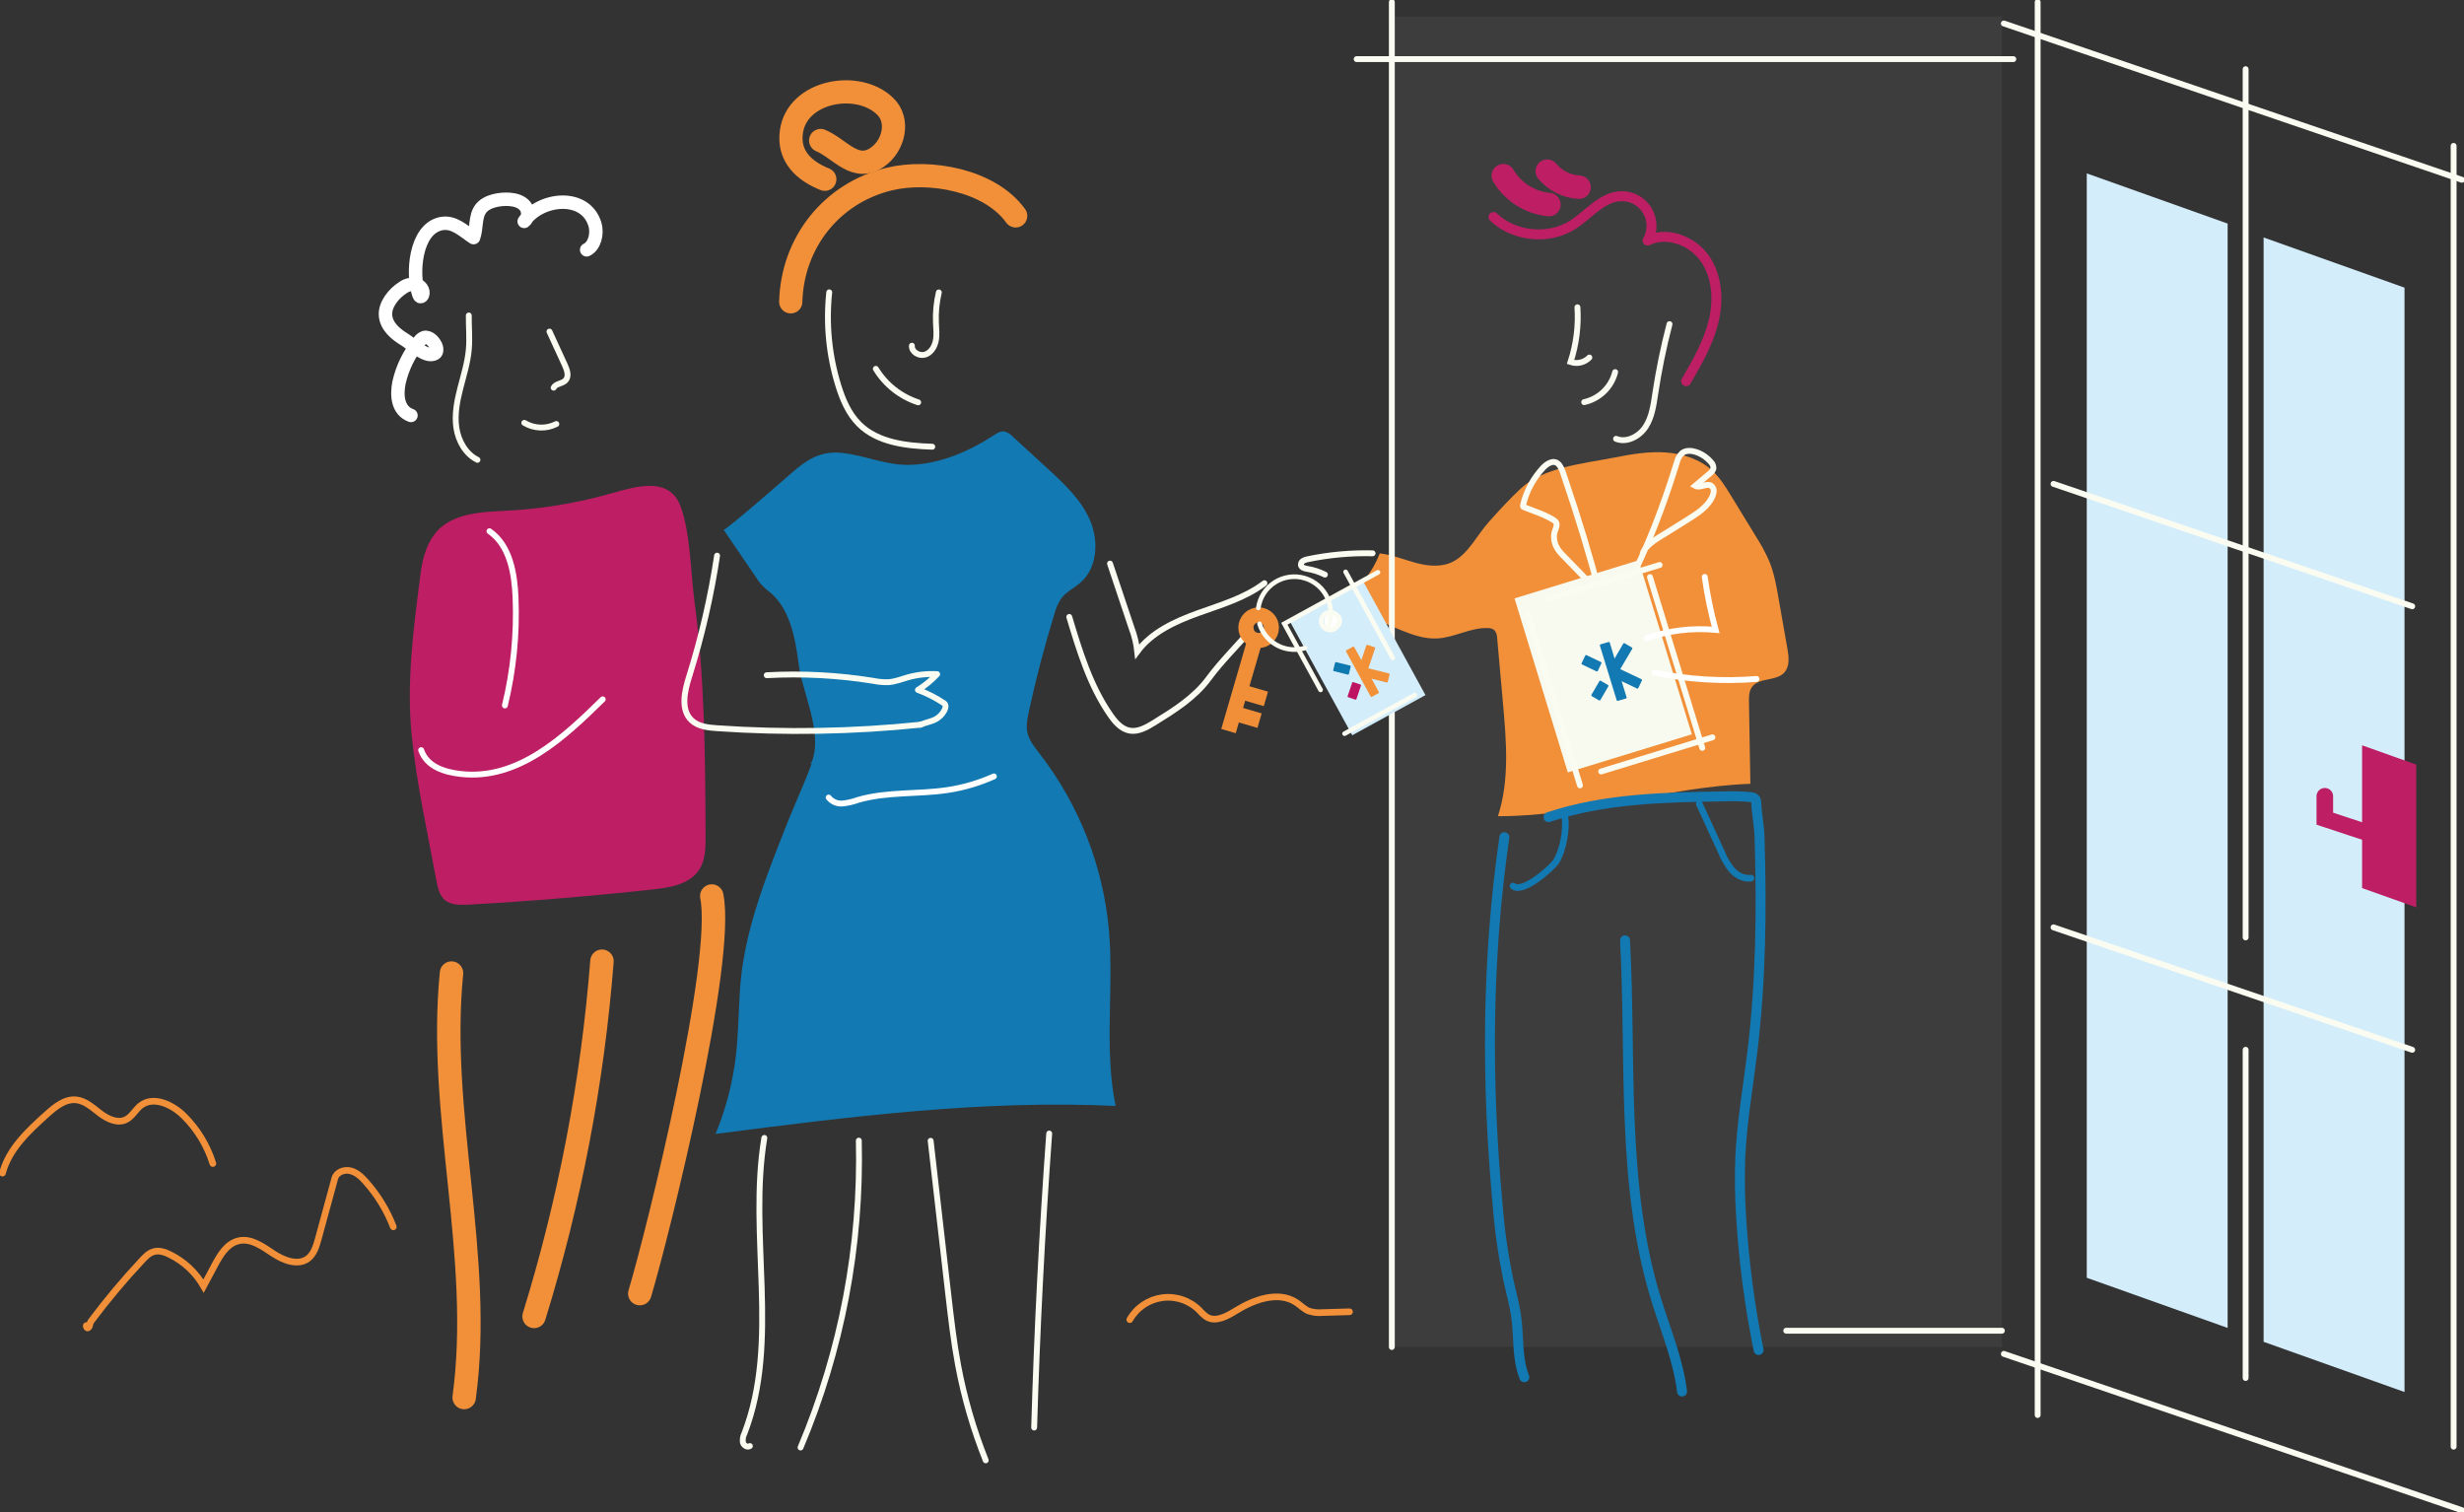 <svg width="743" height="456" viewBox="0 0 743 456" fill="none" xmlns="http://www.w3.org/2000/svg">
<rect x="0" y="0" width="743" height="456" fill="#333333" stroke="none"/>
<g clip-path="url(#clip0_2152_1670)">
<path d="M184.318 148.763C175.087 151.39 165.614 153.075 156.044 153.793C148.794 154.337 139.239 153.894 133.251 158.772C129.147 162.118 127.487 167.627 126.82 172.889C124.732 189.321 122.47 205.492 124.181 222.121C125.704 236.681 128.901 251.001 131.562 265.379C131.968 267.6 132.482 270.01 134.222 271.447C135.962 272.884 138.703 272.899 141.088 272.783C159.763 271.747 178.402 270.208 197.005 268.167C202.167 267.6 208.003 266.599 210.838 262.244C212.723 259.341 212.773 255.675 212.759 252.228C212.657 228.566 212.563 204.803 209.41 181.316C208.264 172.773 208.213 160.565 205.168 152.544C201.768 143.588 191.8 146.658 184.318 148.763Z" fill="#BD1E64"/>
<path d="M136.151 293.41C131.91 335.972 145.728 379.006 139.965 421.386" stroke="#F19038" stroke-width="7.07" stroke-miterlimit="10" stroke-linecap="round"/>
<path d="M181.52 289.832C178.675 326.181 171.809 362.101 161.047 396.933" stroke="#F19038" stroke-width="7.07" stroke-miterlimit="10" stroke-linecap="round"/>
<path d="M214.63 270.17C218.61 289.868 198.68 370.797 192.924 390.053" stroke="#F19038" stroke-width="7.07" stroke-miterlimit="10" stroke-linecap="round"/>
<path d="M299.72 131.22C300.648 130.617 301.67 129.964 302.772 130.088C303.735 130.301 304.609 130.808 305.273 131.539L315.872 141.265C320.853 145.838 325.971 150.606 328.661 156.812C331.35 163.018 330.959 171.103 325.899 175.589C324.035 177.244 321.657 178.333 320.099 180.307C319.111 181.751 318.389 183.361 317.967 185.061C314.961 194.787 312.383 204.629 310.232 214.587C309.79 216.663 309.362 218.811 309.804 220.88C310.326 223.297 311.979 225.293 313.48 227.238C325.421 242.67 332.683 261.212 334.403 280.658C335.918 298.237 332.851 316.186 336.403 333.468C296.117 331.559 255.851 336.749 215.789 341.902C219.457 332.994 221.661 323.55 222.314 313.936C222.821 307.556 222.778 301.148 223.452 294.782C224.627 283.779 227.918 273.146 231.739 262.796C233.66 257.577 235.733 252.416 237.763 247.241C238.945 244.222 245.013 230.548 244.737 229.88C244.368 230.831 244.382 228.936 244.737 229.88C248.261 220.843 241.975 209.318 240.794 199.976C239.808 192.254 238.097 182.775 231.325 177.919C229.982 176.828 228.839 175.512 227.947 174.028L218.189 159.723C218.544 160.245 237.14 143.987 238.778 142.55C243.193 138.674 247.289 136.018 253.321 136.511C260.781 137.15 267.415 140.568 275.07 140.14C283.944 139.697 292.368 136.003 299.72 131.22Z" fill="#1279B2"/>
<path d="M603.659 5.008H419.696V406.165H603.659V5.008Z" fill="white" fill-opacity="0.05"/>
<path d="M450.349 65.432C456.576 71.384 466.936 72.414 474.215 67.805C479.036 64.75 482.958 59.422 488.656 59.161C490.254 59.087 491.843 59.443 493.257 60.193C494.67 60.944 495.856 62.06 496.691 63.427C497.526 64.793 497.979 66.359 498.003 67.96C498.027 69.561 497.621 71.14 496.827 72.531C502.757 69.671 510.377 72.603 514.125 78.018C517.873 83.432 518.264 90.632 516.684 97.034C515.104 103.436 511.754 109.235 508.448 114.94" stroke="#BD1E64" stroke-width="3" stroke-linecap="round" stroke-linejoin="round"/>
<path d="M453.307 52.97C454.758 55.403 456.762 57.459 459.155 58.972C461.548 60.485 464.263 61.413 467.081 61.68" stroke="#BD1E64" stroke-width="7.07" stroke-miterlimit="10" stroke-linecap="round"/>
<path d="M466.559 51.613C467.739 53.037 469.202 54.201 470.854 55.031C472.505 55.862 474.311 56.341 476.157 56.439" stroke="#BD1E64" stroke-width="7.07" stroke-miterlimit="10" stroke-linecap="round"/>
<path d="M475.665 92.65C476.032 98.234 475.326 103.837 473.584 109.155C474.561 109.49 475.613 109.541 476.617 109.302C477.622 109.063 478.538 108.544 479.26 107.805" stroke="#FBFCF1" stroke-width="1.77" stroke-miterlimit="10" stroke-linecap="round"/>
<path d="M487.039 112.196C486.472 114.424 485.298 116.451 483.648 118.05C481.998 119.649 479.937 120.759 477.694 121.254" stroke="#FBFCF1" stroke-width="1.77" stroke-miterlimit="10" stroke-linecap="round"/>
<path d="M503.431 97.731C501.626 104.651 500.189 111.663 499.125 118.736C498.603 122.176 498.124 125.769 496.225 128.687C494.325 131.605 490.527 133.622 487.308 132.316" stroke="#FBFCF1" stroke-width="1.77" stroke-miterlimit="10" stroke-linecap="round"/>
<path d="M486.866 137.948C491.94 136.939 497.095 136.068 502.257 136.424C507.419 136.78 512.631 138.456 516.408 141.984C518.714 144.161 520.389 146.869 522.034 149.561L529.436 161.682C530.965 164.051 532.31 166.533 533.46 169.107C534.99 172.802 535.7 176.772 536.36 180.72L538.977 195.556C539.419 198.053 539.745 200.956 538.02 202.814C535.541 205.485 530.371 204.215 528.276 207.169C527.37 208.454 527.363 210.145 527.392 211.713C527.527 219.939 527.667 228.145 527.812 236.332C502.206 237.29 477.281 246.203 451.69 246.102C455.206 235.287 454.234 223.602 453.227 212.257L451.458 192.421C451.479 191.533 451.175 190.668 450.602 189.989C450.017 189.551 449.295 189.332 448.565 189.372C443.382 189.213 438.568 192.239 433.391 192.508C429.643 192.704 425.975 191.448 422.517 190.04C416.349 187.547 410.403 184.539 404.74 181.047C409.874 177.584 413.827 172.633 416.072 166.857C419.849 167.278 423.416 168.788 427.091 169.761C430.767 170.733 434.87 171.082 438.234 169.303C442.867 166.857 445.484 161.211 448.906 157.422C451.936 154.04 455.155 150.483 458.483 147.384C465.551 140.772 477.767 139.756 486.866 137.948Z" fill="#F19038"/>
<path d="M482.371 178.804C479.317 167.307 475.866 155.924 472.019 144.655C471.54 143.254 471.134 141.541 470.242 140.3C468.792 138.318 466.617 139.654 465.276 141.062C462.338 144.219 460.27 148.085 459.273 152.283C459.219 152.426 459.219 152.583 459.273 152.726C459.352 152.828 459.461 152.902 459.585 152.936C462.594 154.17 465.863 155.114 468.611 156.899C470.315 157.995 468.742 159.65 468.611 161.254C468.43 163.664 469.423 165.529 471.04 167.191L477.942 174.29" stroke="#FBFCF1" stroke-width="1.77" stroke-miterlimit="10" stroke-linecap="round"/>
<path d="M490.6 177.062C496.834 165.108 501.612 152.472 505.592 139.61C505.824 138.476 506.39 137.437 507.216 136.627C508.354 135.727 509.993 135.829 511.37 136.272C513.127 136.854 514.691 137.905 515.894 139.313C516.156 139.563 516.361 139.867 516.495 140.204C516.629 140.541 516.689 140.903 516.67 141.265C516.475 141.896 516.071 142.441 515.524 142.811L511.175 146.484C512.624 147.311 514.654 145.569 516.032 146.484C516.339 146.733 516.566 147.066 516.686 147.442C516.805 147.819 516.813 148.223 516.706 148.603C516.112 151.238 513.676 153.459 511.566 154.91C508.601 156.943 505.476 158.728 502.46 160.673C500.191 162.125 496.349 164.078 495.37 166.814" stroke="#FBFCF1" stroke-width="1.77" stroke-miterlimit="10" stroke-linecap="round"/>
<path d="M530.292 407.051C527.617 393.883 525.863 380.544 525.043 367.131C524.631 361.048 524.542 354.948 524.775 348.855C525.26 338.251 527.116 327.77 528.4 317.232C531.017 295.74 531.249 274.024 530.575 252.387C530.459 248.896 529.734 245.463 529.581 241.972C529.593 241.642 529.521 241.315 529.371 241.021C529.193 240.811 528.97 240.642 528.72 240.527C528.469 240.411 528.197 240.352 527.921 240.353C525.307 240.098 522.679 240.021 520.055 240.121C502.155 240.397 483.93 240.724 466.943 246.385" stroke="#1279B2" stroke-width="3" stroke-miterlimit="10" stroke-linecap="round"/>
<path d="M322.427 186.026C325.522 196.333 328.712 206.842 334.875 215.668C336.325 217.751 338.159 219.864 340.674 220.306C343.19 220.749 345.691 219.341 347.924 217.976C353.985 214.231 360.205 210.348 364.439 204.607C368.311 199.352 372.95 194.874 377.17 189.895" stroke="#FBFCF1" stroke-width="1.77" stroke-miterlimit="10" stroke-linecap="round"/>
<path d="M216.231 167.54C214.375 179.867 211.565 192.032 207.829 203.925C206.415 208.403 205.139 214.006 208.554 217.207C210.555 219.073 213.498 219.385 216.224 219.573C236.676 220.981 257.21 220.626 277.601 218.514" stroke="#FBFCF1" stroke-width="1.77" stroke-miterlimit="10" stroke-linecap="round"/>
<path d="M231.202 203.598C241.925 203.011 252.68 203.576 263.282 205.282C264.794 205.596 266.336 205.735 267.879 205.696C269.887 205.565 271.794 204.803 273.729 204.244C276.611 203.434 279.607 203.105 282.596 203.271C280.885 205.11 278.934 206.71 276.796 208.026C279.576 209.058 282.225 210.413 284.691 212.061C285.344 212.497 285.14 213.469 284.785 214.166C284.201 215.305 283.289 216.243 282.168 216.859C280.718 217.643 279.051 217.846 277.557 218.514" stroke="#FBFCF1" stroke-width="1.77" stroke-linecap="round" stroke-linejoin="round"/>
<path d="M230.477 343.114C225.577 372.648 235.262 404.286 224.482 432.201C224.048 433.035 223.883 433.983 224.011 434.915C224.235 435.822 225.352 436.548 226.12 436.018" stroke="#FBFCF1" stroke-width="1.77" stroke-miterlimit="10" stroke-linecap="round"/>
<path d="M258.969 343.927C259.738 375.669 253.748 407.21 241.396 436.454" stroke="#FBFCF1" stroke-width="1.77" stroke-miterlimit="10" stroke-linecap="round"/>
<path d="M280.631 343.985L285.938 390.227C286.764 397.391 287.583 404.569 288.91 411.66C290.748 421.465 293.538 431.067 297.24 440.33" stroke="#FBFCF1" stroke-width="1.77" stroke-miterlimit="10" stroke-linecap="round"/>
<path d="M316.38 341.793C314.22 371.31 312.707 400.857 311.842 430.437" stroke="#FBFCF1" stroke-width="1.77" stroke-miterlimit="10" stroke-linecap="round"/>
<path d="M306.267 65.091C298.466 54.269 280.277 51.075 268.169 53.986C250.683 58.203 238.909 73.249 238.445 91.002" stroke="#F19038" stroke-width="7" stroke-miterlimit="10" stroke-linecap="round"/>
<path d="M247.464 42.366C253.438 44.899 258.042 52.28 264.9 47.156C269.474 43.738 271.338 36.349 266.915 32.045C258.709 24.061 240.374 27.356 238.641 39.709C237.597 47.055 242.44 51.547 248.711 54.051" stroke="#F19038" stroke-width="7" stroke-miterlimit="10" stroke-linecap="round"/>
<path d="M283.097 88.172C282.387 91.166 282.094 94.243 282.227 97.317C282.306 99.168 282.546 101.041 282.161 102.848C281.777 104.655 280.624 106.477 278.848 106.949C277.072 107.42 274.839 106.085 274.977 104.241" stroke="#FBFCF1" stroke-width="1.77" stroke-miterlimit="10" stroke-linecap="round"/>
<path d="M264.102 111.217C267.022 115.998 271.552 119.579 276.876 121.313" stroke="#FBFCF1" stroke-width="1.77" stroke-miterlimit="10" stroke-linecap="round"/>
<path d="M250.052 88.143C249.042 97.609 249.975 107.183 252.792 116.275C254.105 120.514 255.903 124.738 259.049 127.888C264.646 133.463 273.229 134.421 281.117 134.697" stroke="#FBFCF1" stroke-width="1.77" stroke-miterlimit="10" stroke-linecap="round"/>
<path d="M299.698 234.104C295.273 236.097 290.598 237.477 285.801 238.205C276.804 239.569 267.444 238.64 258.708 241.203C257.214 241.75 255.658 242.109 254.076 242.27C253.283 242.344 252.484 242.221 251.751 241.909C251.018 241.597 250.374 241.107 249.878 240.484" stroke="white" stroke-width="1.77" stroke-miterlimit="10" stroke-linecap="round"/>
<path d="M118.606 369.926C116.678 364.927 113.863 360.319 110.298 356.324C109.015 354.872 107.536 353.471 105.665 353.014C103.795 352.557 101.468 353.428 100.96 355.293L95.958 373.613C95.356 375.79 94.646 378.193 92.797 379.543C89.759 381.72 85.489 380.036 82.357 377.96C79.225 375.885 75.789 373.337 72.113 374.099C68.438 374.861 66.379 378.418 64.66 381.655L61.391 387.781C59.009 383.662 55.455 380.346 51.183 378.258C49.733 377.532 48.08 376.981 46.514 377.373C44.948 377.764 43.897 378.897 42.853 380.015C37.377 385.855 32.231 391.998 27.44 398.414C27.02 398.98 27.179 399.866 26.636 400.337C26.092 400.809 25.736 399.249 26.244 399.742" stroke="#F19038" stroke-width="2" stroke-miterlimit="10" stroke-linecap="round"/>
<path d="M64.189 350.837C62.495 345.422 59.509 340.502 55.49 336.502C52.01 333.047 46.319 330.347 42.44 333.337C40.816 334.6 39.852 336.669 38.011 337.591C35.488 338.854 32.457 337.431 30.21 335.725C27.962 334.02 25.751 331.908 22.96 331.632C19.589 331.298 16.638 333.715 14.115 335.987C8.526 341.009 2.661 346.453 0.754 353.726" stroke="#F19038" stroke-width="2" stroke-miterlimit="10" stroke-linecap="round"/>
<path d="M340.674 397.906C341.688 396.117 343.103 394.588 344.807 393.438C346.511 392.289 348.458 391.55 350.495 391.281C352.533 391.012 354.604 391.219 356.548 391.886C358.492 392.553 360.255 393.662 361.698 395.126C362.338 395.876 363.069 396.544 363.873 397.115C366.599 398.762 369.999 396.868 372.703 395.198C378.235 391.773 385.564 389.145 390.965 392.774C392.198 393.602 393.249 394.727 394.59 395.293C395.944 395.74 397.376 395.903 398.795 395.772L406.937 395.532" stroke="#F19038" stroke-width="2" stroke-miterlimit="10" stroke-linecap="round"/>
<path d="M512.399 242.357L519.134 257.033C519.914 259.001 521.003 260.831 522.361 262.454C523.811 264 525.906 265.082 527.994 264.777" stroke="#1279B2" stroke-width="2" stroke-miterlimit="10" stroke-linecap="round"/>
<path d="M471.823 246.095C472.584 249.941 471.235 256.706 469.213 259.783C467.98 261.656 459.121 269.633 456.25 267.15" stroke="#1279B2" stroke-width="2" stroke-miterlimit="10" stroke-linecap="round"/>
<path d="M604.246 7.077L742.354 54.204" stroke="#FBFCF1" stroke-width="1.77" stroke-miterlimit="10" stroke-linecap="round"/>
<path d="M742.354 455.361L604.246 408.227" stroke="#FBFCF1" stroke-width="1.77" stroke-miterlimit="10" stroke-linecap="round"/>
<path d="M671.728 400.403L629.244 385.277V52.28L671.728 67.414V400.403Z" fill="#D3EDFA"/>
<path d="M725.064 419.724L682.573 404.591V71.602L725.064 86.735V419.724Z" fill="#D3EDFA"/>
<path d="M728.602 273.588L712.269 267.775V224.727L728.602 230.548V273.588Z" fill="#BD1E64"/>
<path d="M739.868 43.984V436.2" stroke="#FBFCF1" stroke-width="1.77" stroke-miterlimit="10" stroke-linecap="round"/>
<path d="M677.15 20.86V282.654" stroke="#FBFCF1" stroke-width="1.77" stroke-miterlimit="10" stroke-linecap="round"/>
<path d="M677.15 316.535V415.492" stroke="#FBFCF1" stroke-width="1.77" stroke-miterlimit="10" stroke-linecap="round"/>
<path d="M614.439 0.639V426.663" stroke="#FBFCF1" stroke-width="1.77" stroke-miterlimit="10" stroke-linecap="round"/>
<path d="M619.225 145.903L727.384 182.811" stroke="#FBFCF1" stroke-width="1.77" stroke-miterlimit="10" stroke-linecap="round"/>
<path d="M619.225 279.62L727.384 316.535" stroke="#FBFCF1" stroke-width="1.77" stroke-miterlimit="10" stroke-linecap="round"/>
<path d="M701.031 240.092V246.857L720.432 253.251" stroke="#BD1E64" stroke-width="5" stroke-miterlimit="10" stroke-linecap="round"/>
<path d="M607.103 17.826H409.09" stroke="#FBFCF1" stroke-width="1.77" stroke-miterlimit="10" stroke-linecap="round"/>
<path d="M603.659 401.245H538.629" stroke="#FBFCF1" stroke-width="1.77" stroke-miterlimit="10" stroke-linecap="round"/>
<path d="M419.696 0.639V406.158" stroke="#FBFCF1" stroke-width="1.77" stroke-miterlimit="10" stroke-linecap="round"/>
<path d="M453.632 252.438C448.304 289.063 448.18 326.333 451.588 363.176C452.176 370.735 453.239 378.25 454.77 385.676C455.662 389.697 456.786 393.66 457.293 397.761C458.018 403.632 457.467 409.78 459.657 415.267" stroke="#1279B2" stroke-width="3" stroke-miterlimit="10" stroke-linecap="round"/>
<path d="M490.02 283.518C491.962 319.888 488.693 357.217 499.444 391.998C502.272 401.129 506.056 410.063 507.209 419.579" stroke="#1279B2" stroke-width="3" stroke-miterlimit="10" stroke-linecap="round"/>
<path d="M410.949 175.092L388.87 187.209L407.758 221.705L429.837 209.589L410.949 175.092Z" fill="#D3EDFA"/>
<path d="M401.999 189.858C403.477 189.858 404.675 188.659 404.675 187.18C404.675 185.701 403.477 184.502 401.999 184.502C400.522 184.502 399.324 185.701 399.324 187.18C399.324 188.659 400.522 189.858 401.999 189.858Z" fill="white"/>
<path d="M379.533 193.117C381.659 193.117 383.383 191.392 383.383 189.263C383.383 187.135 381.659 185.409 379.533 185.409C377.407 185.409 375.684 187.135 375.684 189.263C375.684 191.392 377.407 193.117 379.533 193.117Z" stroke="#F08F38" stroke-width="4.55" stroke-miterlimit="10"/>
<path d="M419.98 198.401L405.763 172.439" stroke="#FBFCF1" stroke-width="1.4" stroke-miterlimit="10" stroke-linecap="round"/>
<path d="M398.209 208.018L387.283 188.066L415.521 172.57" stroke="#FBFCF1" stroke-width="1.4" stroke-miterlimit="10" stroke-linecap="round"/>
<path d="M379.438 183.29C379.666 181.73 380.226 180.236 381.081 178.912C381.935 177.587 383.065 176.462 384.392 175.613C385.719 174.764 387.213 174.21 388.773 173.99C390.332 173.77 391.921 173.888 393.431 174.336C394.941 174.785 396.337 175.553 397.524 176.59C398.711 177.626 399.662 178.905 400.312 180.342C400.962 181.778 401.295 183.338 401.29 184.915C401.285 186.492 400.941 188.049 400.282 189.481" stroke="#FBFCF1" stroke-width="1.4" stroke-miterlimit="10" stroke-linecap="round"/>
<path d="M393.54 195.382C391.123 196.126 388.523 196.013 386.18 195.061C383.837 194.109 381.894 192.376 380.679 190.156C380.321 189.502 380.03 188.814 379.809 188.102" stroke="#FBFCF1" stroke-width="1.4" stroke-miterlimit="10" stroke-linecap="round"/>
<path d="M378.467 192.9L370.441 220.437" stroke="#F08F38" stroke-width="4.55" stroke-miterlimit="10"/>
<path d="M372.428 215.139L379.808 217.294" stroke="#F08F38" stroke-width="4.55" stroke-miterlimit="10"/>
<path d="M374.342 208.584L381.715 210.74" stroke="#F08F38" stroke-width="4.55" stroke-miterlimit="10"/>
<path d="M426.613 209.586L405.437 221.214" stroke="#FBFCF1" stroke-width="1.4" stroke-miterlimit="10" stroke-linecap="round"/>
<path d="M401.101 189.96C402.578 189.96 403.776 188.761 403.776 187.282C403.776 185.803 402.578 184.604 401.101 184.604C399.624 184.604 398.426 185.803 398.426 187.282C398.426 188.761 399.624 189.96 401.101 189.96Z" stroke="#FBFCF1" stroke-width="1.4" stroke-miterlimit="10" stroke-linecap="round"/>
<path d="M412.621 201.515L414.651 195.469C414.662 195.439 414.667 195.406 414.666 195.374C414.664 195.341 414.656 195.309 414.642 195.28C414.628 195.251 414.608 195.225 414.583 195.204C414.558 195.183 414.53 195.167 414.499 195.157L412.324 194.431C412.262 194.41 412.195 194.415 412.137 194.443C412.078 194.472 412.034 194.522 412.012 194.584L410.511 199.047L408.337 195.084C408.321 195.056 408.301 195.03 408.276 195.01C408.251 194.989 408.222 194.974 408.191 194.964C408.16 194.955 408.127 194.952 408.095 194.955C408.063 194.958 408.032 194.967 408.003 194.983L405.973 196.1C405.945 196.116 405.921 196.136 405.901 196.161C405.881 196.185 405.867 196.214 405.858 196.244C405.849 196.275 405.847 196.306 405.85 196.338C405.854 196.369 405.863 196.399 405.879 196.427L413.324 210.029C413.34 210.057 413.36 210.081 413.385 210.101C413.409 210.121 413.438 210.135 413.468 210.144C413.498 210.153 413.53 210.155 413.561 210.152C413.593 210.148 413.623 210.139 413.651 210.123L415.681 209.005C415.709 208.991 415.734 208.971 415.754 208.947C415.775 208.922 415.79 208.894 415.8 208.864C415.809 208.833 415.813 208.801 415.809 208.769C415.806 208.738 415.797 208.707 415.782 208.679L413.607 204.651L418.174 205.79C418.237 205.803 418.302 205.792 418.356 205.758C418.41 205.724 418.449 205.671 418.464 205.609L419.023 203.359C419.03 203.328 419.031 203.295 419.026 203.264C419.021 203.233 419.01 203.202 418.993 203.175C418.976 203.148 418.954 203.125 418.928 203.106C418.902 203.088 418.873 203.075 418.841 203.068L412.621 201.515Z" fill="#F29137"/>
<path d="M402.584 199.818L402.026 202.072C401.995 202.201 402.073 202.331 402.201 202.363L406.451 203.417C406.579 203.449 406.709 203.371 406.741 203.242L407.299 200.988C407.331 200.859 407.253 200.73 407.124 200.698L402.874 199.643C402.746 199.611 402.616 199.69 402.584 199.818Z" fill="#0E79B1"/>
<path d="M407.741 205.814L406.359 209.92C406.316 210.045 406.384 210.181 406.509 210.224L408.707 210.965C408.833 211.007 408.968 210.94 409.011 210.815L410.392 206.708C410.435 206.583 410.367 206.447 410.242 206.405L408.044 205.663C407.918 205.621 407.783 205.688 407.741 205.814Z" fill="#BE1363"/>
<path d="M472.759 232.895L510.161 221.418L494.098 168.948L456.696 180.425L472.759 232.895Z" fill="#F9FAEF"/>
<path d="M516.365 222.324L482.82 232.616" stroke="#FBFCF1" stroke-width="1.77" stroke-miterlimit="10" stroke-linecap="round"/>
<path d="M500.452 170.356L466.907 180.648" stroke="#FBFCF1" stroke-width="1.77" stroke-miterlimit="10" stroke-linecap="round"/>
<path d="M513.299 225.496L497.53 173.999" stroke="#FBFCF1" stroke-width="1.77" stroke-miterlimit="10" stroke-linecap="round"/>
<path d="M476.433 236.811L460.665 185.315" stroke="#FBFCF1" stroke-width="1.77" stroke-miterlimit="10" stroke-linecap="round"/>
<path d="M488.569 201.762L492.194 195.621C492.212 195.591 492.224 195.556 492.229 195.521C492.233 195.486 492.231 195.45 492.221 195.415C492.212 195.381 492.196 195.348 492.174 195.32C492.152 195.292 492.124 195.269 492.093 195.251L489.867 193.945C489.804 193.91 489.731 193.902 489.662 193.921C489.593 193.94 489.534 193.985 489.497 194.046L486.859 198.576L485.409 193.756C485.399 193.722 485.382 193.691 485.36 193.663C485.338 193.636 485.31 193.613 485.279 193.596C485.248 193.579 485.214 193.569 485.179 193.565C485.144 193.561 485.109 193.565 485.075 193.575L482.603 194.3C482.535 194.324 482.48 194.372 482.447 194.436C482.415 194.5 482.408 194.573 482.429 194.642L487.504 211.154C487.525 211.223 487.573 211.28 487.637 211.314C487.701 211.348 487.775 211.356 487.844 211.335L490.309 210.61C490.344 210.6 490.376 210.584 490.404 210.562C490.432 210.54 490.455 210.513 490.472 210.482C490.489 210.45 490.499 210.416 490.503 210.381C490.506 210.345 490.502 210.309 490.491 210.276L488.99 205.391L493.644 207.626C493.709 207.657 493.783 207.661 493.85 207.638C493.918 207.615 493.974 207.567 494.007 207.503L495.116 205.173C495.146 205.109 495.151 205.035 495.128 204.967C495.105 204.899 495.056 204.843 494.993 204.81L488.569 201.762Z" fill="#1279B2"/>
<path d="M478.026 197.654L476.911 199.984C476.847 200.118 476.903 200.278 477.037 200.342L481.43 202.45C481.564 202.514 481.724 202.458 481.788 202.324L482.903 199.994C482.968 199.86 482.911 199.7 482.778 199.636L478.384 197.528C478.251 197.464 478.09 197.52 478.026 197.654Z" fill="#1279B2"/>
<path d="M482.306 205.352L479.873 209.519C479.798 209.647 479.841 209.812 479.969 209.887L482.197 211.191C482.325 211.266 482.489 211.223 482.564 211.094L484.997 206.928C485.072 206.8 485.029 206.635 484.901 206.56L482.673 205.256C482.545 205.181 482.381 205.224 482.306 205.352Z" fill="#1279B2"/>
<path d="M413.896 166.836C407.305 166.679 400.717 167.283 394.264 168.636C393.769 168.713 393.296 168.891 392.872 169.158C392.662 169.292 392.495 169.484 392.392 169.711C392.289 169.938 392.255 170.189 392.292 170.436C392.466 171.162 393.423 171.408 394.191 171.532C396.046 171.829 397.843 172.412 399.52 173.259" stroke="#FBFCF1" stroke-width="1.77" stroke-miterlimit="10" stroke-linecap="round"/>
<path d="M334.715 169.942L341.24 189.43C342.107 191.696 342.677 194.065 342.936 196.478C347.286 190.577 354.376 187.362 361.285 184.865C368.194 182.368 375.437 180.3 381.28 175.85" stroke="#FBFCF1" stroke-width="1.77" stroke-miterlimit="10" stroke-linecap="round"/>
<path d="M514.052 173.956C514.801 179.344 515.898 184.678 517.337 189.924C510.336 189.268 503.277 190.107 496.624 192.384" stroke="white" stroke-width="1.77" stroke-miterlimit="10" stroke-linecap="round"/>
<path d="M498.9 202.822C509.015 204.893 519.369 205.533 529.661 204.723" stroke="white" stroke-width="1.77" stroke-miterlimit="10" stroke-linecap="round"/>
<path d="M158.096 127.496C159.546 128.367 161.192 128.856 162.882 128.918C164.572 128.98 166.25 128.613 167.76 127.852" stroke="#FBFCF1" stroke-width="1.77" stroke-miterlimit="10" stroke-linecap="round"/>
<path d="M166.948 116.9C167.579 115.637 169.507 115.753 170.5 114.722C171.653 113.568 171.037 111.63 170.355 110.142L165.687 99.981" stroke="#FBFCF1" stroke-width="1.77" stroke-miterlimit="10" stroke-linecap="round"/>
<path d="M176.901 75.325C179.294 74.207 180.258 70.469 179.381 67.61C176.416 58.014 162.706 59.778 158.059 66.76C159.466 65.751 159.429 63.48 158.342 62.137C157.254 60.794 155.442 60.257 153.717 60.119C150.896 59.901 146.771 60.533 144.973 62.935C143.175 65.338 143.828 68.851 142.798 71.645C139.812 69.729 136.948 66.659 133.033 67.435C125.058 69.025 124.152 82.946 126.334 88.912C126.358 89.019 126.404 89.119 126.469 89.206C126.534 89.294 126.617 89.367 126.711 89.42C127.037 89.537 127.349 89.203 127.436 88.883C127.907 87.57 126.784 86.103 125.428 85.784C124.042 85.567 122.626 85.909 121.491 86.735C118.831 88.404 115.96 91.816 116.25 95.154C116.54 98.493 119.403 100.823 122.05 102.412C123.993 103.566 128.574 108.146 131.134 106.593C131.75 106.216 131.779 105.316 131.561 104.633C131.126 103.291 129.56 101.382 127.936 101.774C127.323 101.991 126.798 102.404 126.443 102.949C123.432 106.562 121.327 110.842 120.302 115.433C119.577 119.128 119.831 123.78 123.927 125.268" stroke="white" stroke-width="4.05" stroke-linecap="round" stroke-linejoin="round"/>
<path d="M141.364 95.125C141.32 98.551 141.675 101.984 141.364 105.396C141.008 109.387 139.783 113.242 138.79 117.125C137.797 121.008 137.021 125.043 137.615 129.006C138.21 132.969 140.392 136.881 143.981 138.652" stroke="#FBFCF1" stroke-width="1.77" stroke-miterlimit="10" stroke-linecap="round"/>
<path d="M147.591 160.173C153.724 164.44 155.181 172.816 155.464 180.292C155.908 191.195 154.824 202.106 152.245 212.707" stroke="white" stroke-width="1.77" stroke-linecap="round" stroke-linejoin="round"/>
<path d="M126.994 226.178C128.734 231.223 134.092 232.819 138.862 233.364C156.305 235.36 170.167 222.223 181.744 210.864" stroke="white" stroke-width="1.77" stroke-linecap="round" stroke-linejoin="round"/>
</g>
<defs>
<clipPath id="clip0_2152_1670">
<rect width="743" height="456" fill="white"/>
</clipPath>
</defs>
</svg>
